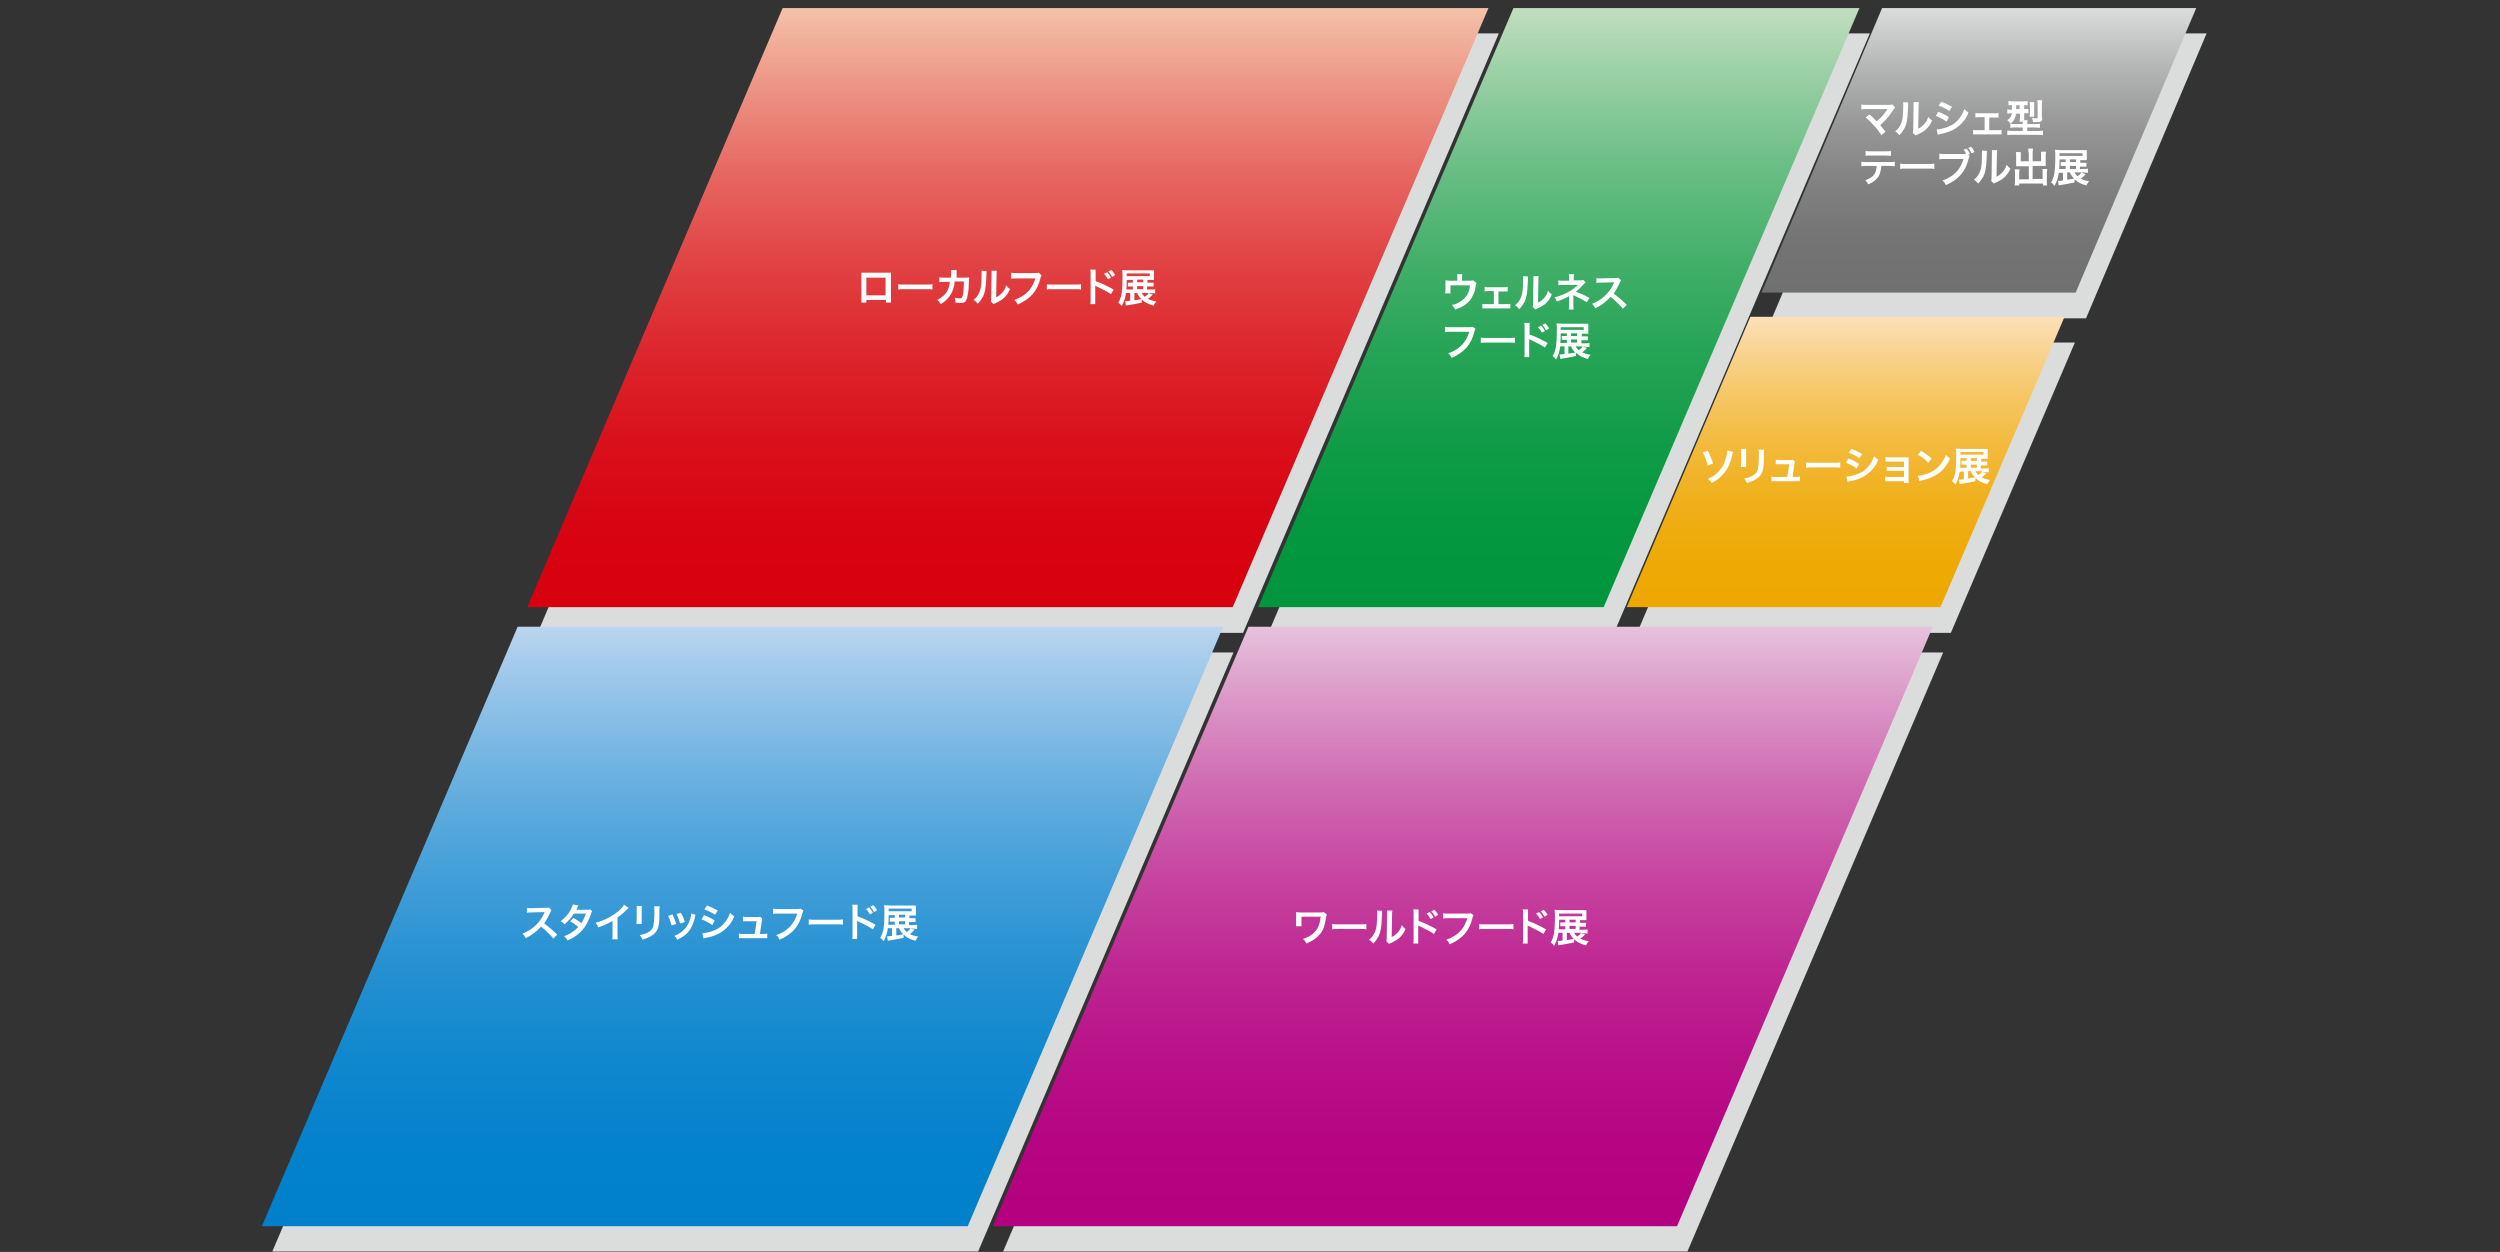 <?xml version="1.0" encoding="utf-8"?>
<!-- Generator: Adobe Illustrator 26.5.0, SVG Export Plug-In . SVG Version: 6.00 Build 0)  -->
<svg version="1.1" id="レイヤー_1" xmlns="http://www.w3.org/2000/svg" xmlns:xlink="http://www.w3.org/1999/xlink" x="0px"
	 y="0px" viewBox="0 0 651 326" style="enable-background:new 0 0 651 326;" xml:space="preserve">
<rect x="0" y="0" width="651" height="326" fill="#333333" stroke="none"/>
<style type="text/css">
	.st0{fill:#DBDCDC;}
	.st1{fill:url(#SVGID_1_);}
	.st2{fill:url(#SVGID_00000014632586648108665240000010303271803471621513_);}
	.st3{fill:url(#SVGID_00000112596608948954696360000004792895660892875925_);}
	.st4{fill:url(#SVGID_00000075843914061479035330000006483889501628175786_);}
	.st5{fill:url(#SVGID_00000165948947312460366800000012596493293884928685_);}
	.st6{fill:url(#SVGID_00000178182317854012399040000005151246172071597241_);}
	.st7{fill:#FFFFFF;}
</style>
<g>
	<polygon class="st0" points="390.3,8.7 206.6,8.7 140,164.8 323.7,164.8 	"/>
	<polygon class="st0" points="420.3,164.8 486.9,8.7 396.8,8.7 330.3,164.8 	"/>
	<polygon class="st0" points="137.5,169.9 70.9,325.9 254.7,325.9 321.2,169.9 	"/>
	<polygon class="st0" points="426.3,164.8 508,164.8 540.3,89.2 458.5,89.2 	"/>
	<polygon class="st0" points="492.8,8.7 461.4,82.9 543.2,82.9 574.6,8.7 	"/>
	<polygon class="st0" points="261.2,325.9 439.4,325.9 506,169.9 327.8,169.9 	"/>
</g>
<g>
	<g>
		<g>
			<g>
				
					<linearGradient id="SVGID_1_" gradientUnits="userSpaceOnUse" x1="294.485" y1="2.059" x2="294.485" y2="158.101" gradientTransform="matrix(1 0 0.176 1 -46.167 0)">
					<stop  offset="0" style="stop-color:#F3C2A9"/>
					<stop  offset="0.125" style="stop-color:#ED9686"/>
					<stop  offset="0.274" style="stop-color:#E66862"/>
					<stop  offset="0.423" style="stop-color:#E14344"/>
					<stop  offset="0.572" style="stop-color:#DC262D"/>
					<stop  offset="0.718" style="stop-color:#D9111C"/>
					<stop  offset="0.862" style="stop-color:#D80412"/>
					<stop  offset="1" style="stop-color:#D7000F"/>
				</linearGradient>
				<polygon class="st1" points="321,158.1 137.3,158.1 203.8,2.1 387.6,2.1 				"/>
				
					<linearGradient id="SVGID_00000034051960428211711290000013330370173073453754_" gradientUnits="userSpaceOnUse" x1="437.923" y1="2.059" x2="437.923" y2="158.101" gradientTransform="matrix(1 0 0.176 1 -46.167 0)">
					<stop  offset="0" style="stop-color:#C1DEBF"/>
					<stop  offset="0.123" style="stop-color:#96CEA2"/>
					<stop  offset="0.272" style="stop-color:#68BD83"/>
					<stop  offset="0.422" style="stop-color:#43AF6A"/>
					<stop  offset="0.571" style="stop-color:#26A456"/>
					<stop  offset="0.718" style="stop-color:#119C48"/>
					<stop  offset="0.862" style="stop-color:#049840"/>
					<stop  offset="1" style="stop-color:#00963D"/>
				</linearGradient>
				<polygon style="fill:url(#SVGID_00000034051960428211711290000013330370173073453754_);" points="417.6,158.1 327.6,158.1 
					394.1,2.1 484.2,2.1 				"/>
				
					<linearGradient id="SVGID_00000073703172683010949470000004743423126469401244_" gradientUnits="userSpaceOnUse" x1="554.555" y1="2.059" x2="554.555" y2="76.204" gradientTransform="matrix(1 0 0.176 1 -46.167 0)">
					<stop  offset="0" style="stop-color:#DBDCDC"/>
					<stop  offset="1.999640e-02" style="stop-color:#D7D8D8"/>
					<stop  offset="0.221" style="stop-color:#B2B3B3"/>
					<stop  offset="0.421" style="stop-color:#969696"/>
					<stop  offset="0.619" style="stop-color:#818182"/>
					<stop  offset="0.813" style="stop-color:#757475"/>
					<stop  offset="1" style="stop-color:#717071"/>
				</linearGradient>
				<polygon style="fill:url(#SVGID_00000073703172683010949470000004743423126469401244_);" points="540.5,76.2 571.9,2.1 
					490.1,2.1 458.7,76.2 				"/>
				
					<linearGradient id="SVGID_00000126287949656781439480000006065582940388319104_" gradientUnits="userSpaceOnUse" x1="197.003" y1="163.231" x2="197.003" y2="319.273" gradientTransform="matrix(1 0 0.176 1 -46.167 0)">
					<stop  offset="0" style="stop-color:#BAD5EF"/>
					<stop  offset="0.106" style="stop-color:#96C4E8"/>
					<stop  offset="0.258" style="stop-color:#68B0DF"/>
					<stop  offset="0.411" style="stop-color:#439FD8"/>
					<stop  offset="0.562" style="stop-color:#2691D2"/>
					<stop  offset="0.712" style="stop-color:#1188CE"/>
					<stop  offset="0.859" style="stop-color:#0482CC"/>
					<stop  offset="1" style="stop-color:#0080CB"/>
				</linearGradient>
				<polygon style="fill:url(#SVGID_00000126287949656781439480000006065582940388319104_);" points="252,319.3 68.2,319.3 
					134.8,163.2 318.5,163.2 				"/>
				<g>
					
						<linearGradient id="SVGID_00000078039855068141183120000013549594207712891542_" gradientUnits="userSpaceOnUse" x1="505.512" y1="82.519" x2="505.512" y2="158.101" gradientTransform="matrix(1 0 0.176 1 -46.167 0)">
						<stop  offset="4.000000e-08" style="stop-color:#FBE0B9"/>
						<stop  offset="0.103" style="stop-color:#F9D596"/>
						<stop  offset="0.256" style="stop-color:#F5C868"/>
						<stop  offset="0.409" style="stop-color:#F3BC43"/>
						<stop  offset="0.561" style="stop-color:#F1B326"/>
						<stop  offset="0.711" style="stop-color:#EFAD11"/>
						<stop  offset="0.859" style="stop-color:#EEA904"/>
						<stop  offset="1" style="stop-color:#EEA800"/>
					</linearGradient>
					<polygon style="fill:url(#SVGID_00000078039855068141183120000013549594207712891542_);" points="455.8,82.5 423.6,158.1 
						505.3,158.1 537.6,82.5 					"/>
				</g>
				
					<linearGradient id="SVGID_00000133508443900110804670000004258423153292794799_" gradientUnits="userSpaceOnUse" x1="384.532" y1="163.231" x2="384.532" y2="319.273" gradientTransform="matrix(1 0 0.176 1 -46.167 0)">
					<stop  offset="0" style="stop-color:#E6C2DB"/>
					<stop  offset="0.125" style="stop-color:#DB96C6"/>
					<stop  offset="0.274" style="stop-color:#CF68B1"/>
					<stop  offset="0.424" style="stop-color:#C6439F"/>
					<stop  offset="0.572" style="stop-color:#BE2692"/>
					<stop  offset="0.718" style="stop-color:#B91188"/>
					<stop  offset="0.862" style="stop-color:#B60482"/>
					<stop  offset="1" style="stop-color:#B50080"/>
				</linearGradient>
				<polygon style="fill:url(#SVGID_00000133508443900110804670000004258423153292794799_);" points="436.7,319.3 258.5,319.3 
					325.1,163.2 503.3,163.2 				"/>
			</g>
		</g>
	</g>
</g>
<g>
	<path class="st7" d="M225.6,78.1v0.7h-1.3c0-0.3,0-0.5,0-0.9v-6c0-0.4,0-0.6,0-0.9c0.2,0,0.5,0,0.9,0h5.9c0.4,0,0.6,0,0.9,0
		c0,0.3,0,0.5,0,0.9v6c0,0.4,0,0.7,0,0.9h-1.3v-0.7H225.6z M230.6,72.3h-5v4.6h5V72.3z"/>
	<path class="st7" d="M233.8,74c0.5,0.1,0.7,0.1,1.7,0.1h5.6c1,0,1.2,0,1.7-0.1v1.4c-0.4-0.1-0.5-0.1-1.7-0.1h-5.5
		c-1.2,0-1.3,0-1.7,0.1V74z"/>
	<path class="st7" d="M252.4,72.5c-0.1,0.2-0.1,0.3-0.1,0.7c0,1.2-0.1,2.8-0.3,3.5c-0.3,1.8-0.6,2.2-1.9,2.2c-0.4,0-0.8,0-1.3-0.1
		c0-0.7-0.1-0.9-0.2-1.3c0.6,0.2,1,0.2,1.4,0.2c0.4,0,0.6-0.2,0.8-1.1c0.1-0.7,0.2-2.1,0.2-3.3l-2.4,0c-0.1,1.3-0.4,2.1-0.8,3
		c-0.6,1.1-1.5,2.1-2.8,2.9c-0.4-0.6-0.5-0.7-0.9-1.1c1.3-0.7,2.2-1.5,2.7-2.6c0.3-0.6,0.4-1.1,0.5-1.8c0-0.1,0-0.3,0.1-0.3l-1.7,0
		c-0.6,0-0.8,0-1.1,0.1l0-1.3c0.4,0.1,0.6,0.1,1.2,0.1l1.8,0c0-0.4,0.1-1,0.1-1.3v-0.3c0-0.1,0-0.2,0-0.4l1.4,0c0,0.1,0,0.2,0,0.3
		c0,0.1,0,0.1,0,0.2c0,0.2,0,0.2,0,0.8c0,0.2,0,0.3,0,0.7l2.3,0c0.5,0,0.6,0,0.8-0.1L252.4,72.5z"/>
	<path class="st7" d="M256.9,70.6c0,0.3,0,0.3-0.1,2.3c-0.1,2-0.3,3.2-0.8,4.3c-0.4,0.7-0.8,1.3-1.4,1.9c-0.4-0.5-0.6-0.7-1.1-1
		c0.5-0.4,0.8-0.7,1.1-1.2c0.8-1.2,1-2.5,1-5.5c0-0.6,0-0.7,0-0.9L256.9,70.6z M259.6,70.5c-0.1,0.3-0.1,0.5-0.1,1l-0.1,5.9
		c0.7-0.3,1.1-0.7,1.6-1.2c0.5-0.6,0.8-1.1,1-1.9c0.4,0.5,0.5,0.6,1,1c-0.4,1-1,1.8-1.7,2.4c-0.6,0.5-1.1,0.8-2.2,1.3
		c-0.2,0.1-0.3,0.1-0.4,0.2l-0.7-0.7c0.1-0.3,0.1-0.5,0.1-1.1l0.1-5.9v-0.3c0-0.3,0-0.5,0-0.7L259.6,70.5z"/>
	<path class="st7" d="M271.2,71.7c-0.1,0.2-0.1,0.3-0.2,0.5c-0.5,2-1.1,3.2-2.1,4.4c-1,1.1-2.1,1.9-3.9,2.7
		c-0.3-0.6-0.4-0.8-0.9-1.2c0.9-0.3,1.5-0.6,2.3-1.1c1.6-1.1,2.6-2.5,3.2-4.5h-5c-0.7,0-0.9,0-1.3,0.1V71c0.4,0.1,0.6,0.1,1.3,0.1
		h4.8c0.6,0,0.8,0,1.1-0.1L271.2,71.7z"/>
	<path class="st7" d="M272.5,74c0.5,0.1,0.7,0.1,1.7,0.1h5.6c1,0,1.2,0,1.7-0.1v1.4c-0.4-0.1-0.5-0.1-1.7-0.1h-5.5
		c-1.2,0-1.3,0-1.7,0.1V74z"/>
	<path class="st7" d="M283.9,79.2c0.1-0.3,0.1-0.6,0.1-1.2v-6.7c0-0.5,0-0.8-0.1-1.1h1.4c0,0.3,0,0.4,0,1.1v1.9
		c1.4,0.5,3.1,1.3,4.7,2.2l-0.7,1.2c-0.9-0.6-2-1.2-3.7-2c-0.2-0.1-0.3-0.1-0.4-0.2c0,0.3,0,0.4,0,0.7V78c0,0.5,0,0.8,0,1.2H283.9z
		 M288.3,70.9c0.4,0.4,0.7,0.8,1,1.4l-0.8,0.4c-0.3-0.6-0.6-1-1-1.4L288.3,70.9z M289.6,72.1c-0.3-0.5-0.6-1-1-1.4l0.8-0.4
		c0.4,0.4,0.7,0.8,1,1.3L289.6,72.1z"/>
	<path class="st7" d="M300.2,76.7c-0.3,0.2-0.3,0.3-0.4,0.4c-0.5,0.5-0.6,0.5-0.9,0.7c0.7,0.4,1.2,0.5,2.2,0.7
		c-0.3,0.4-0.5,0.6-0.7,1.1c-1.4-0.4-2.2-0.8-3.1-1.6v0.8c-0.8,0.2-1.9,0.4-3.7,0.7c-0.2,0-0.2,0-0.4,0.1l-0.2-1.2
		c0.1,0,0.1,0,0.2,0c0.2,0,0.6,0,1.1-0.1v-2h-1.1c-0.2,1.4-0.5,2.3-1.1,3.4c-0.3-0.4-0.5-0.6-0.9-0.9c0.4-0.6,0.6-1.2,0.8-2
		c0.2-1,0.3-2.7,0.3-4.8c0-0.9,0-1.2-0.1-1.7c0.4,0,0.8,0.1,1.4,0.1h5.7c0.6,0,0.9,0,1.2,0c0,0.3,0,0.5,0,0.9V72c0,0.4,0,0.6,0,0.9
		c-0.3,0-0.7,0-1.1,0h-0.6v0.7h0.6c0.6,0,0.8,0,1,0v1c-0.3,0-0.6,0-1.1,0h-0.6v0.8h0.9c0.6,0,0.9,0,1.2-0.1v1.1
		c-0.4,0-0.7-0.1-1.2-0.1h-0.5L300.2,76.7z M295,73v-0.1h-1.6c0,1.1,0,1.8-0.1,2.5h1.7v-0.8h-0.4c-0.4,0-0.6,0-0.9,0v-1
		c0.2,0,0.5,0,0.9,0h0.4V73z M299.4,71.9v-0.7h-6v0.7H299.4z M295.4,76.3v1.9c0.6-0.1,0.7-0.1,1.8-0.3c-0.5-0.5-0.8-0.9-1.1-1.6
		H295.4z M297.7,73.5v-0.7h-1.6v0.7H297.7z M297.7,75.3v-0.8h-1.6v0.8H297.7z M297.3,76.3c0.2,0.4,0.4,0.6,0.8,1
		c0.4-0.3,0.8-0.6,1-1H297.3z"/>
</g>
<g>
	<path class="st7" d="M345.5,238.1c-0.1,0.3-0.1,0.4-0.2,0.7c-0.3,2.4-0.8,3.7-1.9,4.8c-0.8,0.9-1.9,1.5-3.2,2.1
		c-0.3-0.6-0.4-0.7-0.9-1.2c0.9-0.3,1.4-0.5,2.1-1c1.5-1,2.3-2.5,2.5-4.8l-5,0v1.6c0,0.7,0,0.7,0,0.9l-1.4,0c0-0.2,0-0.4,0-0.9v-2
		c0-0.4,0-0.6,0-0.8c0.3,0,0.6,0.1,0.9,0.1h5c0.7,0,0.9,0,1.3-0.1L345.5,238.1z"/>
	<path class="st7" d="M346.8,240.6c0.5,0.1,0.7,0.1,1.7,0.1h5.6c1,0,1.2,0,1.7-0.1v1.4c-0.4-0.1-0.5-0.1-1.7-0.1h-5.5
		c-1.2,0-1.3,0-1.7,0.1V240.6z"/>
	<path class="st7" d="M359.9,237.2c0,0.3,0,0.3-0.1,2.3c-0.1,2-0.3,3.2-0.8,4.3c-0.4,0.7-0.8,1.3-1.4,1.9c-0.4-0.5-0.6-0.7-1.1-1
		c0.5-0.4,0.8-0.7,1.1-1.2c0.8-1.2,1-2.5,1-5.5c0-0.6,0-0.7,0-0.9L359.9,237.2z M362.6,237.1c-0.1,0.3-0.1,0.5-0.1,1l-0.1,5.9
		c0.7-0.3,1.1-0.7,1.6-1.2c0.5-0.6,0.8-1.1,1-1.9c0.4,0.5,0.5,0.6,1,1c-0.4,1-1,1.8-1.7,2.4c-0.6,0.5-1.1,0.8-2.2,1.3
		c-0.2,0.1-0.3,0.1-0.4,0.2l-0.7-0.7c0.1-0.3,0.1-0.5,0.1-1.1l0.1-5.9v-0.3c0-0.3,0-0.5,0-0.7L362.6,237.1z"/>
	<path class="st7" d="M368,245.8c0.1-0.3,0.1-0.6,0.1-1.2v-6.7c0-0.5,0-0.8-0.1-1.1h1.4c0,0.3,0,0.4,0,1.1v1.9
		c1.4,0.5,3.1,1.3,4.7,2.2l-0.7,1.2c-0.9-0.6-2-1.2-3.7-2c-0.2-0.1-0.3-0.1-0.4-0.2c0,0.3,0,0.4,0,0.7v2.8c0,0.5,0,0.8,0,1.2H368z
		 M372.3,237.5c0.4,0.4,0.7,0.8,1,1.4l-0.8,0.4c-0.3-0.6-0.6-1-1-1.4L372.3,237.5z M373.7,238.7c-0.3-0.5-0.6-1-1-1.4l0.8-0.4
		c0.4,0.4,0.7,0.8,1,1.3L373.7,238.7z"/>
	<path class="st7" d="M383.7,238.3c-0.1,0.2-0.1,0.3-0.2,0.5c-0.5,2-1.1,3.2-2.1,4.4c-1,1.1-2.1,1.9-3.9,2.7
		c-0.3-0.6-0.4-0.8-0.9-1.2c0.9-0.3,1.5-0.6,2.3-1.1c1.6-1.1,2.6-2.5,3.2-4.5h-5c-0.7,0-0.9,0-1.3,0.1v-1.4c0.4,0.1,0.6,0.1,1.3,0.1
		h4.8c0.6,0,0.8,0,1.1-0.1L383.7,238.3z"/>
	<path class="st7" d="M385.1,240.6c0.5,0.1,0.7,0.1,1.7,0.1h5.6c1,0,1.2,0,1.7-0.1v1.4c-0.4-0.1-0.5-0.1-1.7-0.1h-5.5
		c-1.2,0-1.3,0-1.7,0.1V240.6z"/>
	<path class="st7" d="M396.5,245.8c0.1-0.3,0.1-0.6,0.1-1.2v-6.7c0-0.5,0-0.8-0.1-1.1h1.4c0,0.3,0,0.4,0,1.1v1.9
		c1.4,0.5,3.1,1.3,4.7,2.2l-0.7,1.2c-0.9-0.6-2-1.2-3.7-2c-0.2-0.1-0.3-0.1-0.4-0.2c0,0.3,0,0.4,0,0.7v2.8c0,0.5,0,0.8,0,1.2H396.5z
		 M400.8,237.5c0.4,0.4,0.7,0.8,1,1.4l-0.8,0.4c-0.3-0.6-0.6-1-1-1.4L400.8,237.5z M402.2,238.7c-0.3-0.5-0.6-1-1-1.4l0.8-0.4
		c0.4,0.4,0.7,0.8,1,1.3L402.2,238.7z"/>
	<path class="st7" d="M412.8,243.3c-0.3,0.2-0.3,0.3-0.4,0.4c-0.5,0.5-0.6,0.5-0.9,0.7c0.7,0.4,1.2,0.5,2.2,0.7
		c-0.3,0.4-0.5,0.6-0.7,1.1c-1.4-0.4-2.2-0.8-3.1-1.6v0.8c-0.8,0.2-1.9,0.4-3.7,0.7c-0.2,0-0.2,0-0.4,0.1l-0.2-1.2
		c0.1,0,0.1,0,0.2,0c0.2,0,0.6,0,1.1-0.1v-2h-1.1c-0.2,1.4-0.5,2.3-1.1,3.4c-0.3-0.4-0.5-0.6-0.9-0.9c0.4-0.6,0.6-1.2,0.8-2
		c0.2-1,0.3-2.7,0.3-4.8c0-0.9,0-1.2-0.1-1.7c0.4,0,0.8,0.1,1.4,0.1h5.7c0.6,0,0.9,0,1.2,0c0,0.3,0,0.5,0,0.9v0.8c0,0.4,0,0.6,0,0.9
		c-0.3,0-0.7,0-1.1,0h-0.6v0.7h0.6c0.6,0,0.8,0,1,0v1c-0.3,0-0.6,0-1.1,0h-0.6v0.8h0.9c0.6,0,0.9,0,1.2-0.1v1.1
		c-0.4,0-0.7-0.1-1.2-0.1h-0.5L412.8,243.3z M407.6,239.6v-0.1H406c0,1.1,0,1.8-0.1,2.5h1.7v-0.8h-0.4c-0.4,0-0.6,0-0.9,0v-1
		c0.2,0,0.5,0,0.9,0h0.4V239.6z M412,238.6v-0.7h-6v0.7H412z M408,242.9v1.9c0.6-0.1,0.7-0.1,1.8-0.3c-0.5-0.5-0.8-0.9-1.1-1.6H408z
		 M410.3,240.2v-0.7h-1.6v0.7H410.3z M410.3,241.9v-0.8h-1.6v0.8H410.3z M409.9,242.9c0.2,0.4,0.4,0.6,0.8,1c0.4-0.3,0.8-0.6,1-1
		H409.9z"/>
</g>
<g>
	<path class="st7" d="M444.7,117.4c0.6,1.1,0.9,1.9,1.4,3.3l-1.4,0.5c-0.3-1.2-0.8-2.5-1.3-3.4L444.7,117.4z M451.3,117.7
		c-0.1,0.2-0.1,0.3-0.3,1c-0.4,1.9-1.2,3.6-2.3,4.8c-0.8,0.9-1.7,1.6-3,2.3c-0.3-0.6-0.5-0.7-1-1.1c1.2-0.5,2.1-1.1,2.9-2
		c0.8-0.8,1.3-1.7,1.7-3c0.3-0.9,0.5-1.7,0.5-2.4L451.3,117.7z"/>
	<path class="st7" d="M454.7,116.9c0,0.3,0,0.4,0,0.9v2.9c0,0.5,0,0.7,0,0.9h-1.4c0-0.2,0.1-0.6,0.1-0.9v-2.9c0-0.5,0-0.7,0-0.9
		L454.7,116.9z M459.4,117c0,0.3-0.1,0.4-0.1,1v1.4c0,1.6-0.1,2.5-0.3,3.2c-0.3,1-1,1.8-2.1,2.4c-0.6,0.3-1.1,0.5-2,0.8
		c-0.2-0.5-0.3-0.7-0.7-1.2c1-0.2,1.6-0.4,2.3-0.8c1-0.6,1.3-1.3,1.4-2.7c0-0.4,0.1-0.9,0.1-1.7v-1.3c0-0.5,0-0.8-0.1-1H459.4z"/>
	<path class="st7" d="M467.7,124.2c0.5,0,0.7,0,1-0.1v1.2c-0.3,0-0.5,0-1,0h-5.4c-0.5,0-0.7,0-1,0v-1.2c0.3,0.1,0.5,0.1,1,0.1h3.1
		c0.2-0.9,0.4-2.4,0.5-3.3h-2.6c-0.5,0-0.7,0-0.9,0v-1.2c0.3,0,0.6,0.1,1,0.1h2.6c0.4,0,0.5,0,0.8-0.1l0.6,0.5
		c-0.1,0.3-0.1,0.3-0.2,1.2c-0.2,1.1-0.3,1.9-0.4,2.8H467.7z"/>
	<path class="st7" d="M470.2,120.4c0.5,0.1,0.7,0.1,1.7,0.1h5.6c1,0,1.2,0,1.7-0.1v1.4c-0.4-0.1-0.5-0.1-1.7-0.1h-5.5
		c-1.2,0-1.3,0-1.7,0.1V120.4z"/>
	<path class="st7" d="M481.3,119.4c1.1,0.4,1.9,0.8,2.8,1.4l-0.6,1.2c-0.8-0.6-1.8-1.1-2.8-1.5L481.3,119.4z M480.8,124.1
		c0.8,0,1.9-0.3,3-0.7c1.3-0.5,2.2-1.2,3-2.3c0.6-0.8,0.9-1.4,1.2-2.3c0.4,0.4,0.6,0.6,1.1,0.9c-0.5,1.2-0.9,1.9-1.6,2.6
		c-1.3,1.5-3.1,2.5-5.7,3c-0.4,0.1-0.5,0.1-0.7,0.2L480.8,124.1z M482.1,116.9c1.1,0.4,1.9,0.8,2.8,1.3l-0.7,1.1
		c-0.9-0.6-1.9-1.1-2.8-1.4L482.1,116.9z"/>
	<path class="st7" d="M491.8,125.3c-0.5,0-0.7,0-0.9,0v-1.2c0.3,0.1,0.5,0.1,0.9,0.1h4v-1.6h-3.6c-0.5,0-0.7,0-0.9,0v-1.1
		c0.3,0.1,0.5,0.1,0.9,0.1h3.6v-1.4h-3.9c-0.5,0-0.7,0-0.9,0v-1.2c0.3,0.1,0.5,0.1,0.9,0.1h4.1c0.4,0,0.7,0,1,0c0,0.4,0,0.6,0,1.1
		v4.8c0,0.4,0,0.6,0,0.8h-1.2v-0.5H491.8z"/>
	<path class="st7" d="M499.4,123.9c0.9-0.1,2.1-0.4,3.1-0.8c1.3-0.6,2.3-1.4,3.1-2.6c0.5-0.7,0.8-1.2,1.1-2.1c0.4,0.5,0.6,0.6,1.1,1
		c-0.9,1.9-1.9,3.1-3.3,4.1c-1.1,0.7-2.4,1.2-4,1.6c-0.4,0.1-0.4,0.1-0.7,0.2L499.4,123.9z M500.3,117.4c1.2,0.8,1.9,1.3,2.7,2
		l-0.9,1.1c-0.8-0.9-1.7-1.6-2.7-2.1L500.3,117.4z"/>
	<path class="st7" d="M517.3,123.2c-0.3,0.2-0.3,0.3-0.4,0.4c-0.5,0.5-0.6,0.5-0.9,0.7c0.7,0.4,1.2,0.5,2.2,0.7
		c-0.3,0.4-0.5,0.6-0.7,1.1c-1.4-0.4-2.2-0.8-3.1-1.6v0.8c-0.8,0.2-1.9,0.4-3.7,0.7c-0.2,0-0.2,0-0.4,0.1l-0.2-1.2
		c0.1,0,0.1,0,0.2,0c0.2,0,0.6,0,1.1-0.1v-2h-1.1c-0.2,1.4-0.5,2.3-1.1,3.4c-0.3-0.4-0.5-0.6-0.9-0.9c0.4-0.6,0.6-1.2,0.8-2
		c0.2-1,0.3-2.7,0.3-4.8c0-0.9,0-1.2-0.1-1.7c0.4,0,0.8,0.1,1.4,0.1h5.7c0.6,0,0.9,0,1.2,0c0,0.3,0,0.5,0,0.9v0.8c0,0.4,0,0.6,0,0.9
		c-0.3,0-0.7,0-1.1,0h-0.6v0.7h0.6c0.6,0,0.8,0,1,0v1c-0.3,0-0.6,0-1.1,0h-0.6v0.8h0.9c0.6,0,0.9,0,1.2-0.1v1.1
		c-0.4,0-0.7-0.1-1.2-0.1h-0.5L517.3,123.2z M512.1,119.4v-0.1h-1.6c0,1.1,0,1.8-0.1,2.5h1.7V121h-0.4c-0.4,0-0.6,0-0.9,0v-1
		c0.2,0,0.5,0,0.9,0h0.4V119.4z M516.5,118.4v-0.7h-6v0.7H516.5z M512.5,122.7v1.9c0.6-0.1,0.7-0.1,1.8-0.3
		c-0.5-0.5-0.8-0.9-1.1-1.6H512.5z M514.8,120v-0.7h-1.6v0.7H514.8z M514.8,121.8V121h-1.6v0.8H514.8z M514.4,122.7
		c0.2,0.4,0.4,0.6,0.8,1c0.4-0.3,0.8-0.6,1-1H514.4z"/>
</g>
<g>
	<path class="st7" d="M486.8,29.8c0.6,0.5,0.9,0.7,1.3,1.2c0.6,0.6,0.6,0.6,0.6,0.6c0.5-0.5,1-0.9,1.4-1.3c0.4-0.5,1-1.3,1.3-1.7
		c0-0.1,0-0.1,0.1-0.1c0,0,0,0,0-0.1c-0.1,0-0.3,0-0.5,0h-3.8c-0.4,0-0.7,0-1.2,0c-0.8,0-0.9,0-1.3,0.1v-1.3
		c0.4,0.1,0.6,0.1,1.4,0.1l5.8,0c0.4,0,0.6,0,0.9-0.1l0.7,0.8c-0.2,0.2-0.2,0.2-0.5,0.6c-1,1.6-2.1,2.9-3.4,4c0.4,0.5,0.8,1,1.4,1.7
		l-1.1,0.9c-0.6-0.9-1.1-1.7-2-2.6c-0.8-0.9-1.3-1.4-2.1-2L486.8,29.8z"/>
	<path class="st7" d="M496.9,26.7c0,0.3,0,0.3-0.1,2.3c-0.1,2-0.3,3.2-0.8,4.3c-0.4,0.7-0.8,1.3-1.4,1.9c-0.4-0.5-0.6-0.7-1.1-1
		c0.5-0.4,0.8-0.7,1.1-1.2c0.8-1.2,1-2.5,1-5.5c0-0.6,0-0.7,0-0.9L496.9,26.7z M499.7,26.6c-0.1,0.3-0.1,0.5-0.1,1l-0.1,5.9
		c0.7-0.3,1.1-0.7,1.6-1.2c0.5-0.6,0.8-1.1,1-1.9c0.4,0.5,0.5,0.6,1,1c-0.4,1-1,1.8-1.7,2.4c-0.6,0.5-1.1,0.8-2.2,1.3
		c-0.2,0.1-0.3,0.1-0.4,0.2l-0.7-0.7c0.1-0.3,0.1-0.5,0.1-1.1l0.1-5.9v-0.3c0-0.3,0-0.5,0-0.7L499.7,26.6z"/>
	<path class="st7" d="M504.7,29.1c1.1,0.4,1.9,0.8,2.8,1.4l-0.6,1.2c-0.8-0.6-1.8-1.1-2.8-1.5L504.7,29.1z M504.3,33.7
		c0.8,0,1.9-0.3,3-0.7c1.3-0.5,2.2-1.2,3-2.3c0.6-0.8,0.9-1.4,1.2-2.3c0.4,0.4,0.6,0.6,1.1,0.9c-0.5,1.2-0.9,1.9-1.6,2.6
		c-1.3,1.5-3.1,2.5-5.7,3c-0.4,0.1-0.5,0.1-0.7,0.2L504.3,33.7z M505.5,26.5c1.1,0.4,1.9,0.8,2.8,1.3l-0.7,1.1
		c-0.9-0.6-1.9-1.1-2.8-1.4L505.5,26.5z"/>
	<path class="st7" d="M518.1,33.9h2.1c0.5,0,0.7,0,1-0.1V35c-0.3,0-0.5,0-1,0h-5.4c-0.5,0-0.7,0-1,0v-1.2c0.3,0.1,0.5,0.1,1,0.1h2
		v-3.4h-1.4c-0.4,0-0.6,0-1,0.1v-1.2c0.3,0.1,0.5,0.1,0.9,0.1h4.1c0.4,0,0.7,0,1-0.1v1.2c-0.3,0-0.4,0-0.9,0h-1.5V33.9z"/>
	<path class="st7" d="M523.9,27.4c-0.4,0-0.7,0-0.9,0v-1.1c0.3,0,0.6,0.1,1.1,0.1h2.8c0.6,0,0.8,0,1.1-0.1v1.1c-0.3,0-0.4,0-0.9,0v1
		h0.1c0.5,0,0.7,0,1,0v1.1c-0.3,0-0.5,0-1,0h-0.1v1c0,0.4,0,0.5,0,0.8h0.9c0,0.2-0.1,0.4-0.1,0.7v0.3h2.1c0.6,0,1,0,1.2-0.1v1.1
		c-0.3,0-0.7-0.1-1.2-0.1h-2.1v0.9h2.9c0.6,0,0.9,0,1.2-0.1v1.2c-0.4,0-0.8-0.1-1.3-0.1H524c-0.5,0-0.9,0-1.3,0.1v-1.2
		c0.3,0,0.7,0.1,1.2,0.1h2.8v-0.9h-2c-0.5,0-0.9,0-1.2,0.1v-1.1c0.3,0,0.5,0.1,1.1,0.1h2.1V32c0-0.1,0-0.2,0-0.3h-0.8
		c0-0.3,0.1-0.7,0.1-1.1v-1h-1c-0.1,0.5-0.2,0.9-0.4,1.3c-0.2,0.5-0.5,0.8-1.1,1.3c-0.3-0.4-0.4-0.6-0.8-0.9c0.8-0.6,1-0.9,1.2-1.8
		h-0.2c-0.4,0-0.7,0-1,0.1v-1.1c0.3,0,0.6,0.1,1,0.1h0.2C523.9,28.4,523.9,28,523.9,27.4L523.9,27.4z M525,27.4c0,0.1,0,0.2,0,0.3
		c0,0.3,0,0.5,0,0.7h0.9v-1H525z M528.5,30.3c0-0.2,0.1-0.5,0.1-0.8v-2c0-0.4,0-0.6-0.1-0.9h1.2c0,0.2,0,0.4,0,0.8v2.2
		c0,0.3,0,0.6,0,0.8H528.5z M531.8,30.7c0,0.9-0.3,1.1-1.5,1.1c-0.3,0-0.6,0-0.9,0c-0.1-0.5-0.1-0.8-0.3-1.1
		c0.4,0.1,0.8,0.1,1.1,0.1c0.4,0,0.4,0,0.4-0.2V27c0-0.4,0-0.6-0.1-0.9h1.3c0,0.2-0.1,0.5-0.1,1V30.7z"/>
	<path class="st7" d="M489.9,43.1c-0.1,1.2-0.3,2.1-0.7,2.8c-0.6,0.9-1.3,1.5-2.7,2.1c-0.3-0.5-0.4-0.7-0.8-1.1
		c1.3-0.4,2-0.9,2.5-1.7c0.3-0.5,0.4-1.2,0.5-2H486c-0.7,0-0.9,0-1.3,0.1v-1.2c0.4,0.1,0.6,0.1,1.3,0.1h6.1c0.7,0,0.9,0,1.3-0.1v1.2
		c-0.4,0-0.6-0.1-1.3-0.1H489.9z M485.8,39.3c0.4,0.1,0.6,0.1,1.3,0.1h4c0.8,0,1,0,1.3-0.1v1.3c-0.3,0-0.6-0.1-1.3-0.1h-4
		c-0.7,0-1,0-1.3,0.1V39.3z"/>
	<path class="st7" d="M494.7,42.6c0.5,0.1,0.7,0.1,1.7,0.1h5.6c1,0,1.2,0,1.7-0.1v1.4c-0.4-0.1-0.5-0.1-1.7-0.1h-5.5
		c-1.2,0-1.3,0-1.7,0.1V42.6z"/>
	<path class="st7" d="M512.9,40.6c-0.1,0.2-0.1,0.2-0.2,0.5c-0.5,2-1.1,3.2-2.1,4.4c-1,1.1-2.1,1.9-3.9,2.7
		c-0.3-0.6-0.4-0.8-0.9-1.2c0.9-0.3,1.5-0.6,2.3-1.1c1.6-1.1,2.6-2.5,3.2-4.5h-5c-0.7,0-0.9,0-1.3,0.1V40c0.4,0.1,0.6,0.1,1.3,0.1
		h4.8c0.4,0,0.7,0,0.9-0.1c-0.3-0.4-0.4-0.7-0.7-1l0.8-0.3c0.4,0.5,0.6,0.8,0.9,1.4l-0.5,0.2L512.9,40.6z M513.4,39.9
		c-0.3-0.6-0.5-0.9-0.9-1.4l0.8-0.3c0.4,0.5,0.6,0.8,0.9,1.4L513.4,39.9z"/>
	<path class="st7" d="M517.4,39.3c0,0.3,0,0.3-0.1,2.3c-0.1,2-0.3,3.2-0.8,4.3c-0.4,0.7-0.8,1.3-1.4,1.9c-0.4-0.5-0.6-0.7-1.1-1
		c0.5-0.4,0.8-0.7,1.1-1.2c0.8-1.2,1-2.5,1-5.5c0-0.6,0-0.7,0-0.9L517.4,39.3z M520.1,39.1c-0.1,0.3-0.1,0.5-0.1,1l-0.1,5.9
		c0.7-0.3,1.1-0.7,1.6-1.2c0.5-0.6,0.8-1.1,1-1.9c0.4,0.5,0.5,0.6,1,1c-0.4,1-1,1.8-1.7,2.4c-0.6,0.5-1.1,0.8-2.2,1.3
		c-0.2,0.1-0.3,0.1-0.4,0.2l-0.7-0.7c0.1-0.3,0.1-0.5,0.1-1.1l0.1-5.9v-0.3c0-0.3,0-0.5,0-0.7L520.1,39.1z"/>
	<path class="st7" d="M528.2,39.7c0-0.5,0-0.8-0.1-1h1.3c0,0.3-0.1,0.6-0.1,1V42h2.2v-1.7c0-0.3,0-0.6,0-0.8h1.3
		c0,0.3-0.1,0.5-0.1,0.9v2.1c0,0.3,0,0.5,0,0.7c-0.2,0-0.5,0-0.7,0h-2.7v3.4h2.6v-1.7c0-0.4,0-0.6-0.1-0.9h1.3c0,0.3-0.1,0.6-0.1,1
		v2.3c0,0.5,0,0.8,0.1,1H532v-0.5h-6.2v0.5h-1.2c0-0.3,0.1-0.6,0.1-1v-2.2c0-0.4,0-0.7-0.1-1h1.3c0,0.2-0.1,0.5-0.1,0.9v1.7h2.5
		v-3.4h-2.5c-0.3,0-0.5,0-0.8,0c0-0.2,0-0.4,0-0.7v-2.1c0-0.4,0-0.7-0.1-0.9h1.3c0,0.2,0,0.5,0,0.8V42h2.1V39.7z"/>
	<path class="st7" d="M543.1,45.4c-0.3,0.2-0.3,0.3-0.4,0.4c-0.5,0.5-0.6,0.5-0.9,0.7c0.7,0.4,1.2,0.5,2.2,0.7
		c-0.3,0.4-0.5,0.6-0.7,1.1c-1.4-0.4-2.2-0.8-3.1-1.6v0.8c-0.8,0.2-1.9,0.4-3.7,0.7c-0.2,0-0.2,0-0.4,0.1l-0.2-1.2
		c0.1,0,0.1,0,0.2,0c0.2,0,0.6,0,1.1-0.1v-2h-1.1c-0.2,1.4-0.5,2.3-1.1,3.4c-0.3-0.4-0.5-0.6-0.9-0.9c0.4-0.6,0.6-1.2,0.8-2
		c0.2-1,0.3-2.7,0.3-4.8c0-0.9,0-1.2-0.1-1.7c0.4,0,0.8,0.1,1.4,0.1h5.7c0.6,0,0.9,0,1.2,0c0,0.3,0,0.5,0,0.9v0.8c0,0.4,0,0.6,0,0.9
		c-0.3,0-0.7,0-1.1,0h-0.6v0.7h0.6c0.6,0,0.8,0,1,0v1c-0.3,0-0.6,0-1.1,0h-0.6V44h0.9c0.6,0,0.9,0,1.2-0.1V45
		c-0.4,0-0.7-0.1-1.2-0.1h-0.5L543.1,45.4z M537.9,41.6v-0.1h-1.6c0,1.1,0,1.8-0.1,2.5h1.7v-0.8h-0.4c-0.4,0-0.6,0-0.9,0v-1
		c0.2,0,0.5,0,0.9,0h0.4V41.6z M542.3,40.6v-0.7h-6v0.7H542.3z M538.3,44.9v1.9c0.6-0.1,0.7-0.1,1.8-0.3c-0.5-0.5-0.8-0.9-1.1-1.6
		H538.3z M540.6,42.2v-0.7H539v0.7H540.6z M540.6,44v-0.8H539V44H540.6z M540.2,44.9c0.2,0.4,0.4,0.6,0.8,1c0.4-0.3,0.8-0.6,1-1
		H540.2z"/>
</g>
<g>
	<path class="st7" d="M144.1,244.4c-0.9-1.1-2.1-2.2-3.2-3.1c-1.2,1.3-2.4,2.2-4,3c-0.3-0.5-0.4-0.7-0.8-1.2
		c0.8-0.3,1.3-0.6,2.1-1.1c1.6-1.1,2.8-2.6,3.5-4.2l0.1-0.3c-0.2,0-0.2,0-3.5,0.1c-0.5,0-0.8,0-1.1,0.1l0-1.3
		c0.3,0.1,0.5,0.1,0.9,0.1c0,0,0.1,0,0.2,0l3.7-0.1c0.6,0,0.7,0,0.9-0.1l0.7,0.7c-0.1,0.2-0.2,0.3-0.3,0.6c-0.5,1.1-1,2-1.6,2.9
		c0.7,0.4,1.2,0.9,1.9,1.5c0.3,0.2,0.3,0.2,1.5,1.4L144.1,244.4z"/>
	<path class="st7" d="M154.2,237.3c-0.1,0.2-0.2,0.2-0.3,0.7c-0.3,0.9-0.9,2.2-1.3,2.9c-1.1,1.7-2.5,3-4.8,4
		c-0.3-0.6-0.5-0.7-0.9-1.1c0.9-0.4,1.4-0.6,2-1c0.7-0.5,1.2-0.9,1.7-1.4c-0.7-0.6-1.4-1.1-2.1-1.5l0.8-0.9c0.9,0.5,1.3,0.8,2.1,1.4
		c0.5-0.8,0.8-1.5,1.2-2.5l-3.2,0c-0.6,1.1-1.4,1.9-2.4,2.8c-0.3-0.4-0.5-0.5-1-0.8c1.1-0.9,2-1.8,2.6-3c0.3-0.6,0.5-1.1,0.6-1.4
		l1.4,0.3c-0.1,0.2-0.1,0.2-0.3,0.6c-0.1,0.3-0.2,0.4-0.2,0.5c0.2,0,0.2,0,2.7,0c0.4,0,0.6,0,0.9-0.1L154.2,237.3z"/>
	<path class="st7" d="M163.7,236.4c-0.2,0.2-0.2,0.2-0.4,0.4c-0.8,0.8-1.6,1.5-2.5,2.1v4.5c0,0.6,0,0.9,0.1,1.2h-1.5
		c0.1-0.3,0.1-0.5,0.1-1.1v-3.7c-1.2,0.7-1.8,1-3.7,1.7c-0.2-0.5-0.3-0.7-0.7-1.2c2.1-0.6,3.8-1.4,5.5-2.7c0.9-0.7,1.6-1.4,1.9-2
		L163.7,236.4z"/>
	<path class="st7" d="M167.1,235.9c0,0.3,0,0.4,0,0.9v2.9c0,0.5,0,0.7,0,0.9h-1.4c0-0.2,0.1-0.6,0.1-0.9v-2.9c0-0.5,0-0.7,0-0.9
		L167.1,235.9z M171.8,235.9c0,0.3-0.1,0.4-0.1,1v1.4c0,1.6-0.1,2.5-0.3,3.2c-0.3,1-1,1.8-2.1,2.4c-0.6,0.3-1.1,0.5-2,0.8
		c-0.2-0.5-0.3-0.7-0.7-1.2c1-0.2,1.6-0.4,2.3-0.8c1-0.6,1.3-1.3,1.4-2.7c0-0.4,0.1-0.9,0.1-1.7v-1.3c0-0.5,0-0.8-0.1-1H171.8z"/>
	<path class="st7" d="M175.1,238.1c0.4,0.8,0.6,1.3,1,2.5l-1.2,0.4c-0.3-1.1-0.5-1.6-0.9-2.5L175.1,238.1z M181.1,238.2
		c-0.1,0.2-0.1,0.2-0.1,0.5c-0.3,1.4-0.8,2.6-1.4,3.5c-0.8,1.1-1.6,1.7-3.2,2.5c-0.3-0.5-0.4-0.6-0.8-1c0.7-0.3,1.2-0.5,1.8-1
		c1.2-0.9,1.9-2,2.4-3.6c0.1-0.5,0.2-0.9,0.2-1.2L181.1,238.2z M177.3,237.7c0.6,1,0.8,1.5,1,2.4l-1.2,0.4c-0.2-0.8-0.5-1.6-0.9-2.5
		L177.3,237.7z"/>
	<path class="st7" d="M183.3,238.3c1.1,0.4,1.9,0.8,2.8,1.4l-0.6,1.2c-0.8-0.6-1.8-1.1-2.8-1.5L183.3,238.3z M182.9,243
		c0.8,0,1.9-0.3,3-0.7c1.3-0.5,2.2-1.2,3-2.3c0.6-0.8,0.9-1.4,1.2-2.3c0.4,0.4,0.6,0.6,1.1,0.9c-0.5,1.2-0.9,1.9-1.6,2.6
		c-1.3,1.5-3.1,2.5-5.7,3c-0.4,0.1-0.5,0.1-0.7,0.2L182.9,243z M184.1,235.8c1.1,0.4,1.9,0.8,2.8,1.3l-0.7,1.1
		c-0.9-0.6-1.9-1.1-2.8-1.4L184.1,235.8z"/>
	<path class="st7" d="M198.8,243.2c0.5,0,0.7,0,1-0.1v1.2c-0.3,0-0.5,0-1,0h-5.4c-0.5,0-0.7,0-1,0v-1.2c0.3,0.1,0.5,0.1,1,0.1h3.1
		c0.2-0.9,0.4-2.4,0.5-3.3h-2.6c-0.5,0-0.7,0-0.9,0v-1.2c0.3,0,0.6,0.1,1,0.1h2.6c0.4,0,0.5,0,0.8-0.1l0.6,0.5
		c-0.1,0.3-0.1,0.3-0.2,1.2c-0.2,1.1-0.3,1.9-0.4,2.8H198.8z"/>
	<path class="st7" d="M209.2,237.1c-0.1,0.2-0.1,0.2-0.2,0.5c-0.5,2-1.1,3.2-2.1,4.4c-1,1.1-2.1,1.9-3.9,2.7
		c-0.3-0.6-0.4-0.8-0.9-1.2c0.9-0.3,1.5-0.6,2.3-1.1c1.6-1.1,2.6-2.5,3.2-4.5h-5c-0.7,0-0.9,0-1.3,0.1v-1.4c0.4,0.1,0.6,0.1,1.3,0.1
		h4.8c0.6,0,0.8,0,1.1-0.1L209.2,237.1z"/>
	<path class="st7" d="M210.5,239.4c0.5,0.1,0.7,0.1,1.7,0.1h5.6c1,0,1.2,0,1.7-0.1v1.4c-0.4-0.1-0.5-0.1-1.7-0.1h-5.5
		c-1.2,0-1.3,0-1.7,0.1V239.4z"/>
	<path class="st7" d="M221.9,244.6c0.1-0.3,0.1-0.6,0.1-1.2v-6.7c0-0.5,0-0.8-0.1-1.1h1.4c0,0.3,0,0.4,0,1.1v1.9
		c1.4,0.5,3.1,1.3,4.7,2.2l-0.7,1.2c-0.9-0.6-2-1.2-3.7-2c-0.2-0.1-0.3-0.1-0.4-0.2c0,0.3,0,0.4,0,0.7v2.8c0,0.5,0,0.8,0,1.2H221.9z
		 M226.3,236.3c0.4,0.4,0.7,0.8,1,1.4l-0.8,0.4c-0.3-0.6-0.6-1-1-1.4L226.3,236.3z M227.6,237.5c-0.3-0.5-0.6-1-1-1.4l0.8-0.4
		c0.4,0.4,0.7,0.8,1,1.3L227.6,237.5z"/>
	<path class="st7" d="M238.2,242.1c-0.3,0.2-0.3,0.3-0.4,0.4c-0.5,0.5-0.6,0.5-0.9,0.7c0.7,0.4,1.2,0.5,2.2,0.7
		c-0.3,0.4-0.5,0.6-0.7,1.1c-1.4-0.4-2.2-0.8-3.1-1.6v0.8c-0.8,0.2-1.9,0.4-3.7,0.7c-0.2,0-0.2,0-0.4,0.1l-0.2-1.2
		c0.1,0,0.1,0,0.2,0c0.2,0,0.6,0,1.1-0.1v-2h-1.1c-0.2,1.4-0.5,2.3-1.1,3.4c-0.3-0.4-0.5-0.6-0.9-0.9c0.4-0.6,0.6-1.2,0.8-2
		c0.2-1,0.3-2.7,0.3-4.8c0-0.9,0-1.2-0.1-1.7c0.4,0,0.8,0.1,1.4,0.1h5.7c0.6,0,0.9,0,1.2,0c0,0.3,0,0.5,0,0.9v0.8c0,0.4,0,0.6,0,0.9
		c-0.3,0-0.7,0-1.1,0h-0.6v0.7h0.6c0.6,0,0.8,0,1,0v1c-0.3,0-0.6,0-1.1,0h-0.6v0.8h0.9c0.6,0,0.9,0,1.2-0.1v1.1
		c-0.4,0-0.7-0.1-1.2-0.1h-0.5L238.2,242.1z M233,238.4v-0.1h-1.6c0,1.1,0,1.8-0.1,2.5h1.7v-0.8h-0.4c-0.4,0-0.6,0-0.9,0v-1
		c0.2,0,0.5,0,0.9,0h0.4V238.4z M237.4,237.3v-0.7h-6v0.7H237.4z M233.4,241.7v1.9c0.6-0.1,0.7-0.1,1.8-0.3
		c-0.5-0.5-0.8-0.9-1.1-1.6H233.4z M235.7,238.9v-0.7h-1.6v0.7H235.7z M235.7,240.7v-0.8h-1.6v0.8H235.7z M235.3,241.7
		c0.2,0.4,0.4,0.6,0.8,1c0.4-0.3,0.8-0.6,1-1H235.3z"/>
</g>
<g>
	<path class="st7" d="M384.5,73.7c-0.1,0.2-0.1,0.3-0.2,0.6c-0.2,1.2-0.3,1.8-0.7,2.5c-0.5,1.2-1.3,2.1-2.6,2.9
		c-0.6,0.4-1.2,0.6-2.1,0.9c-0.2-0.5-0.4-0.7-0.8-1.2c1-0.2,1.6-0.5,2.2-0.9c1.5-0.9,2.3-2.3,2.5-4.2h-5.1v1.3c0,0.3,0,0.6,0,0.8
		h-1.4c0-0.3,0.1-0.6,0.1-0.9v-1.5c0-0.4,0-0.7,0-1c0.4,0,0.6,0.1,1.1,0.1h2v-0.9c0-0.3,0-0.5-0.1-0.8h1.4c0,0.2-0.1,0.5-0.1,0.8
		v0.9h1.9c0.8,0,0.8,0,1-0.1L384.5,73.7z"/>
	<path class="st7" d="M390.2,79.2h2.1c0.5,0,0.7,0,1-0.1v1.2c-0.3,0-0.5,0-1,0H387c-0.5,0-0.7,0-1,0v-1.2c0.3,0.1,0.5,0.1,1,0.1h2
		v-3.4h-1.4c-0.4,0-0.6,0-1,0.1v-1.2c0.3,0.1,0.5,0.1,0.9,0.1h4.1c0.4,0,0.7,0,1-0.1v1.2c-0.3,0-0.4,0-0.9,0h-1.5V79.2z"/>
	<path class="st7" d="M397.9,72c0,0.3,0,0.3-0.1,2.3c-0.1,2-0.3,3.2-0.8,4.3c-0.4,0.7-0.8,1.3-1.4,1.9c-0.4-0.5-0.6-0.7-1.1-1
		c0.5-0.4,0.8-0.7,1.1-1.2c0.8-1.2,1-2.5,1-5.5c0-0.6,0-0.7,0-0.9L397.9,72z M400.7,71.9c-0.1,0.3-0.1,0.5-0.1,1l-0.1,5.9
		c0.7-0.3,1.1-0.7,1.6-1.2c0.5-0.6,0.8-1.1,1-1.9c0.4,0.5,0.5,0.6,1,1c-0.4,1-1,1.8-1.7,2.4c-0.6,0.5-1.1,0.8-2.2,1.3
		c-0.2,0.1-0.3,0.1-0.4,0.2l-0.7-0.7c0.1-0.3,0.1-0.5,0.1-1.1l0.1-5.9v-0.3c0-0.3,0-0.5,0-0.7L400.7,71.9z"/>
	<path class="st7" d="M408.5,80.7c0-0.3,0.1-0.6,0.1-0.9v-2.2c0-0.1,0-0.3,0-0.5c-0.1,0.1-0.2,0.1-0.3,0.2c-0.8,0.4-1.7,0.8-2.9,1.2
		c-0.2-0.5-0.3-0.7-0.6-1.1c1-0.2,1.8-0.5,2.9-1c1.2-0.6,2.3-1.3,3.2-2.2c-0.1,0-0.1,0-0.2,0c-0.1,0-0.1,0-3.8,0
		c-0.6,0-0.7,0-1.1,0.1V73c0.3,0.1,0.7,0.1,1.1,0.1h1.7v-0.9c0-0.4,0-0.5-0.1-0.8h1.4c0,0.2-0.1,0.4-0.1,0.7V73h1.8
		c0.3,0,0.5,0,0.7-0.1l0.6,0.7c-0.2,0.1-0.2,0.1-0.5,0.4c-0.6,0.7-1.1,1.2-2.1,2c1.3,0.4,2.4,0.9,3.6,1.6l-0.7,1.1
		c-1.1-0.7-1.9-1.1-3.2-1.7c-0.1-0.1-0.2-0.1-0.3-0.1c0,0.1,0,0.4,0,0.5v2.3c0,0.5,0,0.6,0.1,0.9H408.5z"/>
	<path class="st7" d="M422.6,80.4c-0.9-1.1-2.1-2.2-3.2-3.1c-1.2,1.3-2.4,2.2-4,3c-0.3-0.5-0.4-0.7-0.8-1.2c0.8-0.3,1.3-0.6,2.1-1.1
		c1.6-1.1,2.8-2.6,3.5-4.2l0.1-0.3c-0.2,0-0.2,0-3.5,0.1c-0.5,0-0.8,0-1.1,0.1l0-1.3c0.3,0.1,0.5,0.1,0.9,0.1c0,0,0.1,0,0.2,0
		l3.7-0.1c0.6,0,0.7,0,0.9-0.1l0.7,0.7c-0.1,0.2-0.2,0.3-0.3,0.6c-0.5,1.1-1,2-1.6,2.9c0.7,0.4,1.2,0.9,1.9,1.5
		c0.3,0.2,0.3,0.2,1.5,1.4L422.6,80.4z"/>
	<path class="st7" d="M384.2,85.6c-0.1,0.2-0.1,0.2-0.2,0.5c-0.5,2-1.1,3.2-2.1,4.4c-1,1.1-2.1,1.9-3.9,2.7
		c-0.3-0.6-0.4-0.8-0.9-1.2c0.9-0.3,1.5-0.6,2.3-1.1c1.6-1.1,2.6-2.5,3.2-4.5h-5c-0.7,0-0.9,0-1.3,0.1v-1.4c0.4,0.1,0.6,0.1,1.3,0.1
		h4.8c0.6,0,0.8,0,1.1-0.1L384.2,85.6z"/>
	<path class="st7" d="M385.5,87.9c0.5,0.1,0.7,0.1,1.7,0.1h5.6c1,0,1.2,0,1.7-0.1v1.4c-0.4-0.1-0.5-0.1-1.7-0.1h-5.5
		c-1.2,0-1.3,0-1.7,0.1V87.9z"/>
	<path class="st7" d="M396.9,93.1c0.1-0.3,0.1-0.6,0.1-1.2v-6.7c0-0.5,0-0.8-0.1-1.1h1.4c0,0.3,0,0.4,0,1.1v1.9
		c1.4,0.5,3.1,1.3,4.7,2.2l-0.7,1.2c-0.9-0.6-2-1.2-3.7-2c-0.2-0.1-0.3-0.1-0.4-0.2c0,0.3,0,0.4,0,0.7v2.8c0,0.5,0,0.8,0,1.2H396.9z
		 M401.3,84.8c0.4,0.4,0.7,0.8,1,1.4l-0.8,0.4c-0.3-0.6-0.6-1-1-1.4L401.3,84.8z M402.6,86c-0.3-0.5-0.6-1-1-1.4l0.8-0.4
		c0.4,0.4,0.7,0.8,1,1.3L402.6,86z"/>
	<path class="st7" d="M413.3,90.6c-0.3,0.2-0.3,0.3-0.4,0.4c-0.5,0.5-0.6,0.5-0.9,0.7c0.7,0.4,1.2,0.5,2.2,0.7
		c-0.3,0.4-0.5,0.6-0.7,1.1c-1.4-0.4-2.2-0.8-3.1-1.6v0.8c-0.8,0.2-1.9,0.4-3.7,0.7c-0.2,0-0.2,0-0.4,0.1l-0.2-1.2
		c0.1,0,0.1,0,0.2,0c0.2,0,0.6,0,1.1-0.1v-2h-1.1c-0.2,1.4-0.5,2.3-1.1,3.4c-0.3-0.4-0.5-0.6-0.9-0.9c0.4-0.6,0.6-1.2,0.8-2
		c0.2-1,0.3-2.7,0.3-4.8c0-0.9,0-1.2-0.1-1.7c0.4,0,0.8,0.1,1.4,0.1h5.7c0.6,0,0.9,0,1.2,0c0,0.3,0,0.5,0,0.9v0.8c0,0.4,0,0.6,0,0.9
		c-0.3,0-0.7,0-1.1,0h-0.6v0.7h0.6c0.6,0,0.8,0,1,0v1c-0.3,0-0.6,0-1.1,0h-0.6v0.8h0.9c0.6,0,0.9,0,1.2-0.1v1.1
		c-0.4,0-0.7-0.1-1.2-0.1h-0.5L413.3,90.6z M408,86.9v-0.1h-1.6c0,1.1,0,1.8-0.1,2.5h1.7v-0.8h-0.4c-0.4,0-0.6,0-0.9,0v-1
		c0.2,0,0.5,0,0.9,0h0.4V86.9z M412.4,85.9v-0.7h-6v0.7H412.4z M408.4,90.2v1.9c0.6-0.1,0.7-0.1,1.8-0.3c-0.5-0.5-0.8-0.9-1.1-1.6
		H408.4z M410.7,87.5v-0.7h-1.6v0.7H410.7z M410.7,89.2v-0.8h-1.6v0.8H410.7z M410.3,90.2c0.2,0.4,0.4,0.6,0.8,1
		c0.4-0.3,0.8-0.6,1-1H410.3z"/>
</g>
</svg>

